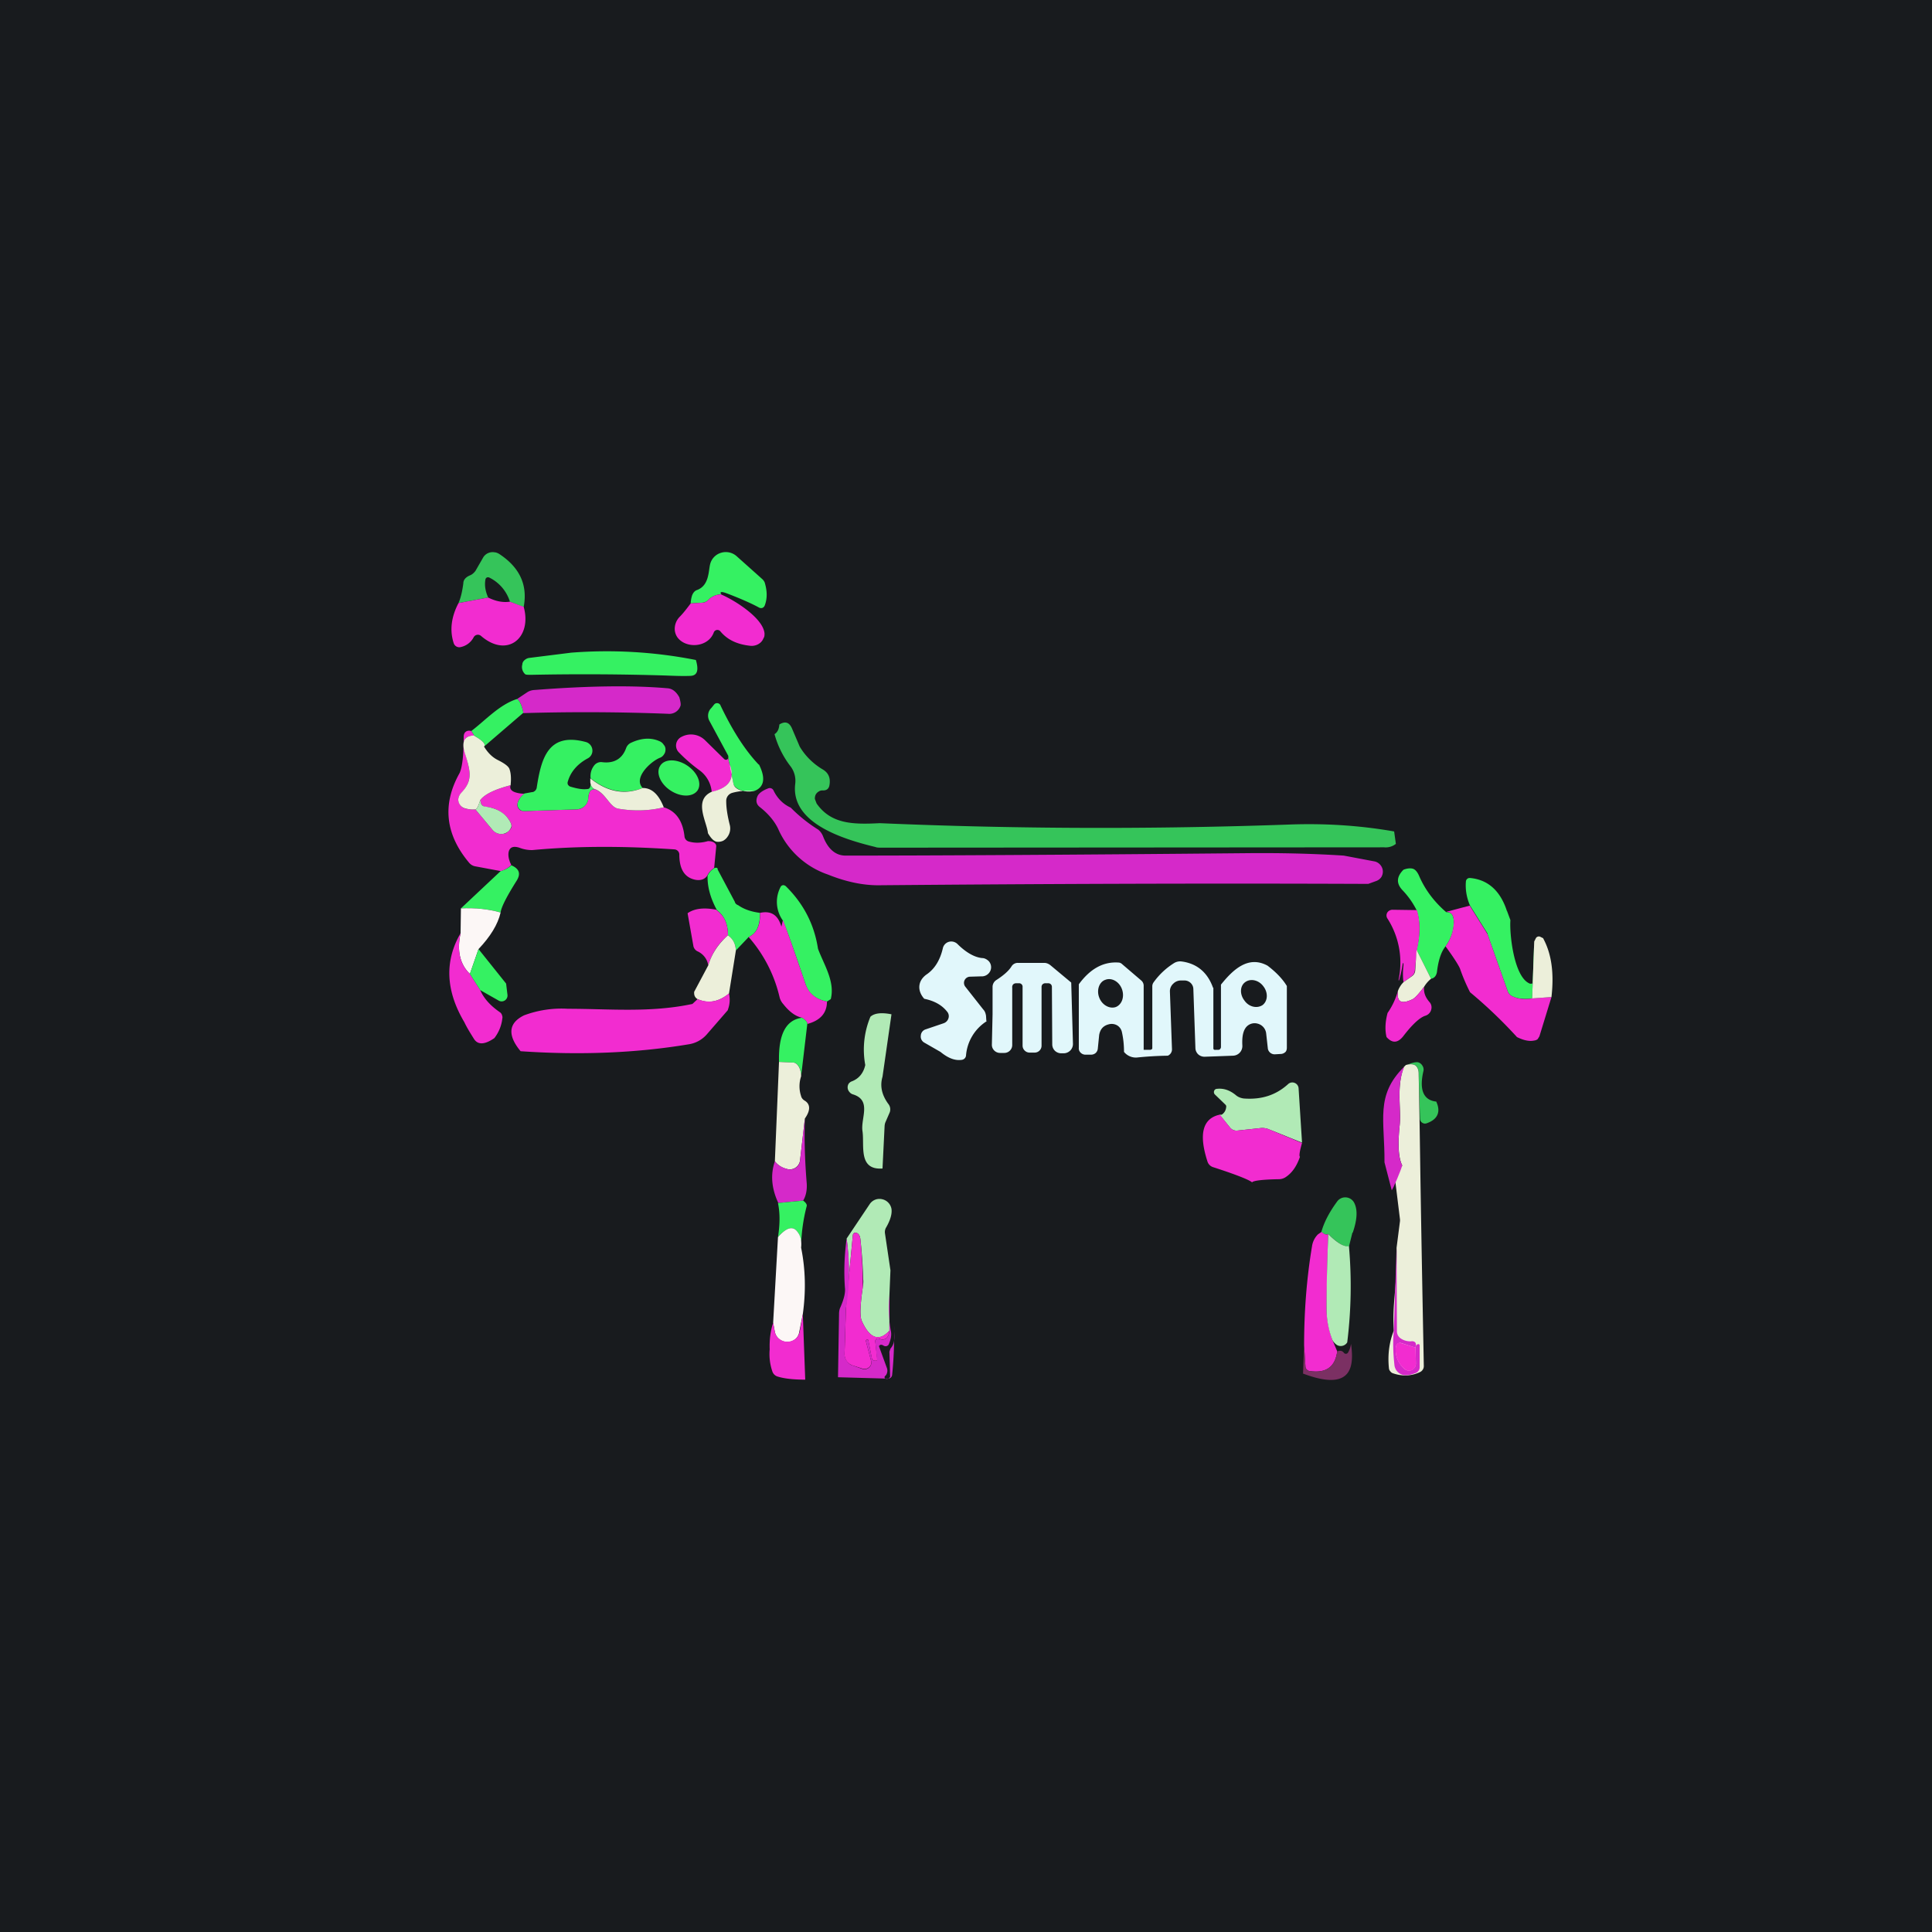 <!-- by TradingView --><svg width="56" height="56" viewBox="0 0 56 56" xmlns="http://www.w3.org/2000/svg"><path fill="#181B1E" d="M0 0h56v56H0z"/><path d="m15.18 17.6-.4-.16a1.16 1.16 0 0 0-.6-.7.09.09 0 0 0-.07 0 .08.08 0 0 0-.04.06c-.03.17 0 .34.08.52l-.86.16c.07-.16.11-.35.14-.57 0-.11.08-.19.21-.24.06-.03.1-.07.14-.12l.23-.4a.32.32 0 0 1 .33-.14c.04 0 .08.02.12.04.6.39.84.9.72 1.54Z" fill="#35C45A"/><path d="M14.15 17.32c.22.11.43.15.63.12l.4.15c.25.9-.48 1.5-1.24.84a.14.14 0 0 0-.11-.03.14.14 0 0 0-.1.07.55.55 0 0 1-.4.29.17.17 0 0 1-.18-.12c-.12-.37-.07-.76.14-1.16l.86-.16Z" fill="#F22CD0"/><path d="M16.53 18.92a13.3 13.3 0 0 1 3.64.21c.09.3.04.45-.15.46-.22.01-.46 0-.73-.01a76.55 76.55 0 0 0-3.89-.02c-.1 0-.16 0-.18-.02a.29.29 0 0 1-.08-.13.27.27 0 0 1 0-.15c0-.05.03-.1.07-.13a.24.24 0 0 1 .13-.06l1.2-.15Z" fill="#35F162"/><path d="M19.69 20.21c.04.14.05.22.03.26a.34.34 0 0 1-.35.22 61.63 61.63 0 0 0-4.2-.02c-.04-.22-.1-.35-.18-.41l.3-.2a.43.43 0 0 1 .2-.06c1.54-.12 2.83-.14 3.86-.05.14.01.25.1.34.26Z" fill="#D529C9"/><path d="M14.99 20.26c.08.06.14.2.18.4l-1.14.98c.06-.06-.03-.17-.28-.31l-.09-.14c.42-.32.82-.77 1.33-.93ZM22 22.16c.2.4.15.66-.14.77-.23.03-.4 0-.52-.1a.2.2 0 0 1-.08-.1l-.11-.57a.76.76 0 0 1-.04-.25l-.55-1.02a.31.31 0 0 1 .06-.37l.08-.1a.11.11 0 0 1 .19.04c.34.71.7 1.28 1.1 1.7Z" fill="#35F162"/><path d="M23.18 21.64c.16.27.39.5.68.67.16.1.22.25.18.46-.02.1-.09.15-.21.14a.2.2 0 0 0-.11.04.21.21 0 0 0-.08.09.25.25 0 0 0-.02.12l.05.13c.42.6 1.06.61 1.83.57 3.95.17 7.9.18 11.86.04 1.06-.04 2.08.03 3.05.2l.05.36a.47.47 0 0 1-.34.1l-14.58.01c-.06 0-.12 0-.17-.02-.9-.22-2.46-.68-2.32-1.83a.7.7 0 0 0-.13-.5 2.68 2.68 0 0 1-.47-.94c.08-.05.13-.14.14-.28.16-.1.28-.07.36.1l.23.54Z" fill="#35C45A"/><path d="m13.66 21.19.09.14c-.28-.02-.37.15-.27.5.17.56.21.8-.1 1.15-.1.1-.12.2-.07.3a.25.25 0 0 0 .16.15c.1.03.2.04.31.03l.5.6a.33.33 0 0 0 .3.11c.06 0 .11-.03.15-.07a.3.3 0 0 0 .1-.13c.01-.06-.03-.15-.13-.28a.9.9 0 0 0-.63-.3.15.15 0 0 1-.08-.04.14.14 0 0 1-.05-.07l-.02-.09c.13-.17.42-.31.88-.43-.05.15.09.23.4.25-.12.09-.18.18-.2.29a.18.18 0 0 0 .11.2l.08.01 1.53-.05c.09 0 .17-.04.23-.1.06-.06.1-.14.1-.22.01-.19.08-.28.2-.26.31.12.43.52.67.56.47.08.92.06 1.32-.04.36.11.55.4.6.84a.17.17 0 0 0 .12.15c.17.05.35.05.56-.01.09 0 .16.02.2.06a.11.11 0 0 1 .04.1l-.06.62a.52.52 0 0 0-.2.22c-.07.11-.2.15-.35.12-.38-.08-.46-.42-.46-.74a.15.15 0 0 0-.14-.14c-1.47-.1-2.84-.1-4.12.02a1 1 0 0 1-.38-.07c-.16-.05-.26-.02-.3.1-.03.1-.01.25.07.4a.7.7 0 0 1-.3.18l-.75-.14a.3.3 0 0 1-.17-.1c-.69-.82-.79-1.69-.28-2.6.08-.17.12-.52.12-1.05 0-.07.02-.12.06-.15.04-.03.1-.04.16-.02ZM21.11 21.91c0 .09.01.17.04.25.16.41-.02.68-.52.8a.87.87 0 0 0-.35-.63 4.54 4.54 0 0 1-.61-.53.28.28 0 0 1-.07-.24.28.28 0 0 1 .15-.2l.02-.01a.58.58 0 0 1 .66.1l.56.55a.07.07 0 0 0 .12-.03v-.06Z" fill="#F22CD0"/><path d="M13.75 21.33c.25.14.34.25.28.31.11.18.24.31.4.39.2.1.32.19.34.27.04.11.05.27.03.46-.46.12-.75.26-.88.43-.05.17-.1.27-.14.27-.1.01-.2 0-.3-.03a.26.26 0 0 1-.17-.14c-.05-.1-.03-.21.06-.31.33-.35.28-.6.1-1.16-.1-.34 0-.5.28-.5Z" fill="#ECEFDA"/><path d="M18.63 22.84c-.51.2-1.02.11-1.51-.28a.5.5 0 0 1 .1-.37.25.25 0 0 1 .22-.1c.36.05.6-.1.71-.41a.27.27 0 0 1 .14-.15c.3-.14.58-.16.84-.04.04.02.08.05.11.1.03.03.05.08.05.13s-.01.1-.04.14a.24.24 0 0 1-.11.1c-.27.1-.8.59-.51.88Z" fill="#35F162"/><path d="M17.11 22.68c.02.11.07.18.14.2-.12-.02-.19.07-.2.26 0 .08-.04.16-.1.22a.35.35 0 0 1-.23.1l-1.53.05a.19.19 0 0 1-.19-.21c.02-.1.08-.2.2-.3l.22-.04c.04 0 .07-.02.1-.05a.17.17 0 0 0 .04-.1c.13-.83.33-1.6 1.43-1.3a.26.26 0 0 1 .18.22.25.25 0 0 1-.13.25c-.3.16-.5.39-.58.67a.12.12 0 0 0 0 .09c.02.03.04.05.07.06.2.06.36.09.5.07.04 0 .07-.03.08-.07a.3.3 0 0 0 0-.12Z" fill="#35F162"/><path d="M21.86 22.93c-.23-.02-.45 0-.63.05a.24.24 0 0 0-.18.24c0 .21.04.44.1.68a.41.41 0 0 1-.06.35.36.36 0 0 1-.13.12.34.34 0 0 1-.16.03c-.09 0-.18-.08-.28-.25-.03-.33-.43-.96.11-1.2.5-.11.68-.38.52-.79l.11.56a.2.2 0 0 0 .08.12c.11.09.29.12.52.09ZM18.63 22.84c.26 0 .46.18.61.56-.4.1-.85.12-1.32.04-.24-.04-.36-.44-.66-.56-.08-.02-.13-.09-.15-.2v-.12c.5.4 1 .49 1.52.28Z" fill="#ECEFDA"/><path d="m38.95 24.8.9.17a.3.3 0 0 1 .16.1.3.3 0 0 1 .03.35.3.3 0 0 1-.16.12l-.22.08h-.04c-4.84-.02-9.57 0-14.17.04-.44 0-.93-.1-1.45-.31a2.44 2.44 0 0 1-1.42-1.27c-.1-.24-.29-.48-.56-.69-.1-.08-.12-.19-.06-.32.04-.08.15-.16.31-.22a.12.12 0 0 1 .15.06c.11.23.28.4.5.5a4.38 4.38 0 0 0 .8.64c.06.05.11.12.14.2.14.36.36.55.65.55 2.4 0 6.28-.02 11.62-.07.94-.01 1.88.01 2.82.07Z" fill="#D529C9"/><path d="m13.92 23.19.02.09a.14.14 0 0 0 .13.1c.28.04.49.14.63.31.1.13.14.22.12.28a.3.3 0 0 1-.09.13.31.31 0 0 1-.15.07.33.33 0 0 1-.3-.11l-.5-.6c.04 0 .09-.1.14-.27Z" fill="#B1EAB6"/><path d="M14.82 25.08c.23.1.28.24.16.44-.29.46-.45.77-.47.93-.34-.1-.73-.14-1.15-.12l1.15-1.08a.7.7 0 0 0 .31-.17ZM20.8 25.2l.5.94c.01.05.05.08.1.1.17.12.39.19.63.22 0 .37-.1.6-.33.7l-.37.39a.55.55 0 0 0-.23-.44c0-.32-.1-.56-.32-.73-.2-.37-.28-.7-.27-1a.52.52 0 0 1 .2-.22c.07-.02.1 0 .09.05ZM41.92 26.44c.15-.01.22.09.22.3 0 .25-.09.48-.24.69-.13.16-.21.41-.25.75-.02.1-.07.17-.17.19l-.42-.84c.11-.44.11-.82 0-1.15a2.39 2.39 0 0 0-.42-.59c-.17-.19-.16-.38.04-.58.1-.04.2-.05.27-.03.07.02.13.09.18.2.17.4.44.76.79 1.06ZM43.68 26.4l.1.27c-.03.4.1 1.62.54 1.83a.1.1 0 0 0 .14-.04.1.1 0 0 0 .01-.05v-1.12l-.06 1.65c-.23.03-.42.01-.57-.06a.26.26 0 0 1-.14-.15l-.58-1.64a.18.18 0 0 0-.01-.04l-.5-.8c-.1-.23-.14-.47-.12-.7a.11.11 0 0 1 .09-.1h.04c.51.05.87.37 1.06.96ZM23.71 27.5c.17.46.5.95.37 1.46l-.11.07c-.32-.06-.53-.23-.62-.5-.33-.97-.55-1.6-.66-1.85a.93.93 0 0 1-.06-.98.09.09 0 0 1 .1-.04l.04.02c.51.5.83 1.1.94 1.82Z" fill="#35F162"/><path d="m42.6 26.25.5.8.02.04.58 1.64a.25.25 0 0 0 .14.15c.15.07.34.1.57.06l.56-.04-.35 1.14-.05.08a.19.19 0 0 1-.1.04c-.13.03-.3 0-.5-.1a13.64 13.64 0 0 0-1.36-1.3 5.26 5.26 0 0 1-.29-.68c-.04-.1-.18-.32-.42-.65.15-.2.23-.44.24-.7 0-.2-.07-.3-.22-.3l.68-.18Z" fill="#F22CD0"/><path d="M14.51 26.45c-.08.35-.3.7-.64 1.06l-.25.72c-.29-.28-.38-.67-.27-1.18l.01-.72c.42-.02.8.02 1.15.12Z" fill="#FCF7F6"/><path d="M20.77 26.38c.23.17.33.41.33.73-.28.24-.47.53-.57.87a.54.54 0 0 0-.3-.4.22.22 0 0 1-.13-.15l-.17-.96c.2-.14.48-.17.84-.1ZM41.07 26.38c.1.33.1.71 0 1.15l-.06.6a.22.22 0 0 1-.1.17l-.23.17a1.93 1.93 0 0 1 0-.48v-.07h-.02a3.29 3.29 0 0 1-.11.5h-.01v-.03a2.37 2.37 0 0 0-.32-1.76.16.16 0 0 1 .06-.24.17.17 0 0 1 .09-.02l.7.01ZM22.7 26.68c.1.26.32.88.65 1.85.1.27.3.44.62.5 0 .33-.19.55-.57.65 0-.06-.05-.11-.15-.18-.19-.04-.37-.17-.55-.4a.47.47 0 0 1-.1-.18 4.02 4.02 0 0 0-.9-1.76c.23-.1.34-.33.33-.7.32-.07.52.06.62.4l.04-.18ZM13.35 27.05c-.11.51-.02.9.27 1.18l.3.47c.1.23.28.44.57.64.03.02.05.05.06.08.01.03.02.07.01.1-.02.2-.1.4-.23.57-.29.2-.49.2-.6.01-.1-.16-.2-.32-.27-.47-.54-.91-.58-1.77-.11-2.58Z" fill="#F22CD0"/><path d="m21.33 27.55-.2 1.25c-.3.24-.6.3-.91.16-.07-.04-.1-.1-.1-.18v-.03l.41-.77c.1-.34.3-.63.57-.87.14.1.22.24.23.44ZM44.73 27.2c.24.44.32 1 .24 1.7l-.56.04.06-1.65.05-.1a.1.1 0 0 1 .12-.04l.1.05Z" fill="#ECEFDA"/><path d="M28.6 29.6a1.3 1.3 0 0 0-.6 1 .14.14 0 0 1-.12.12c-.2.03-.4-.05-.62-.23l-.47-.27a.2.2 0 0 1-.1-.2.2.2 0 0 1 .13-.18l.53-.18a.22.22 0 0 0 .14-.14.2.2 0 0 0-.04-.2c-.15-.19-.37-.31-.66-.37-.2-.22-.2-.51.06-.7.24-.16.4-.42.48-.77a.25.25 0 0 1 .17-.18.26.26 0 0 1 .25.06c.25.25.5.39.72.41.07 0 .14.04.19.09a.26.26 0 0 1-.02.37.27.27 0 0 1-.2.07l-.33.01a.18.18 0 0 0-.15.1.18.18 0 0 0 .02.19l.52.66c.05.05.07.12.08.18l.01.15Z" fill="#E1F7FB"/><path d="m13.87 27.51.8 1 .04.33a.17.17 0 0 1-.08.16.17.17 0 0 1-.18 0l-.53-.3-.3-.47.25-.72Z" fill="#35F162"/><path d="M41.48 28.37a.87.87 0 0 0-.2.23c-.15.2-.26.32-.33.36-.33.16-.47.09-.43-.24.04-.1.09-.18.16-.25l.24-.17a.22.22 0 0 0 .1-.16l.04-.61.42.84Z" fill="#ECEFDA"/><path d="m31.05 28.48.05 1.77a.27.27 0 0 1-.28.28h-.04a.27.27 0 0 1-.2-.07.26.26 0 0 1-.08-.19l-.01-1.66a.11.11 0 0 0-.03-.08.11.11 0 0 0-.08-.03h-.07a.12.12 0 0 0-.09.03.11.11 0 0 0-.03.08v1.7a.2.2 0 0 1-.2.2h-.15a.2.2 0 0 1-.14-.06.2.2 0 0 1-.06-.14v-1.7a.1.1 0 0 0-.1-.11h-.08a.13.13 0 0 0-.09.03.12.12 0 0 0-.03.1v1.67a.23.23 0 0 1-.23.22h-.12a.24.24 0 0 1-.22-.14.23.23 0 0 1-.02-.1l.02-.88v-.8a.24.24 0 0 1 .12-.2c.2-.13.35-.26.43-.39a.21.21 0 0 1 .19-.1h.76c.07 0 .13.03.18.07l.6.5Z" fill="#E1F7FB"/><path d="M41.28 28.6c-.02.16.03.3.15.44a.23.23 0 0 1 .06.2.25.25 0 0 1-.17.2c-.24.07-.55.47-.65.6-.16.2-.32.2-.48.02-.05-.2-.04-.44.03-.7.14-.2.24-.42.3-.64-.04.33.1.4.43.24.07-.04.18-.16.33-.36ZM21.13 28.8a.8.8 0 0 1-.03.46c0 .02-.02.04-.03.05l-.59.68a.87.87 0 0 1-.52.28c-1.5.25-3.12.32-4.87.2-.39-.47-.35-.82.1-1.04a3.1 3.1 0 0 1 1.27-.19c1.2 0 2.39.12 3.61-.14l.15-.14c.32.13.62.08.9-.16Z" fill="#F22CD0"/><path d="m25.84 29.4-.26 1.81c-.08.27-.02.53.17.79a.25.25 0 0 1 .04.24l-.13.3a.4.4 0 0 0-.02.11l-.06 1.22c-.71.05-.52-.66-.58-1.08-.06-.37.28-.9-.28-1.07a.2.2 0 0 1-.1-.07.2.2 0 0 1-.02-.24.2.2 0 0 1 .1-.07c.2-.08.33-.24.38-.47a2.47 2.47 0 0 1 .15-1.4c.11-.1.31-.13.61-.07Z" fill="#B1EAB6"/><path d="M23.25 29.5c.1.07.15.12.15.18l-.18 1.52c0-.17-.05-.3-.13-.36a.16.16 0 0 0-.09-.04l-.42-.02c-.02-.8.2-1.22.67-1.28Z" fill="#35F162"/><path d="M23.22 31.2a.9.9 0 0 0 0 .57c.01.05.05.1.1.13.17.1.18.28.01.52l-.14 1.21a.3.3 0 0 1-.14.22.3.3 0 0 1-.25.03.6.6 0 0 1-.34-.22l.12-2.88.42.02c.03 0 .06.02.09.04.08.07.13.2.13.36Z" fill="#ECEFDA"/><path d="M41.63 31.93c.14.3.04.52-.28.63a.14.14 0 0 1-.13-.02.14.14 0 0 1-.06-.1l-.04-1.32c0-.12-.03-.2-.1-.24-.06-.04-.15-.04-.27 0 .16-.07.27-.1.35-.09a.21.21 0 0 1 .13.1.2.2 0 0 1 .03.15c-.13.55 0 .85.37.89Z" fill="#35C45A"/><path d="M41.27 39.6a.19.19 0 0 1-.11.17c-.25.12-.52.13-.8.03a.16.16 0 0 1-.06-.05.15.15 0 0 1-.04-.08c-.04-.38 0-.75.14-1.1-.05-.88.09-1.05.08-2.4l.1-.78v-.04l-.2-1.63v-.63c0 .3-.02.52.2.72a.04.04 0 0 0 .04 0c.01 0 .02 0 .02-.02v-.02c-.1-.2-.13-.58-.07-1.15.05-.49-.1-1.1.12-1.69l.06-.06c.12-.03.2-.03.27.01.06.04.1.12.1.24.05 2.27.02 1.78.15 8.48Z" fill="#ECEFDA"/><path d="M40.7 30.93c-.24.58-.08 1.2-.13 1.69-.06.57-.04.95.07 1.15v.02c-.02.1-.26.67-.3.71l-.21-.81c.01-1.23-.27-1.93.56-2.76Z" fill="#D529C9"/><path d="m37.74 33.12-.97-.39a.5.5 0 0 0-.25-.03l-.65.07a.24.24 0 0 1-.22-.09l-.3-.37h.06a.28.28 0 0 0 .13-.21.1.1 0 0 0 0-.05.1.1 0 0 0-.03-.04l-.3-.29a.1.1 0 0 1 .01-.14.1.1 0 0 1 .06-.02c.19-.02.37.04.55.19.06.05.14.08.22.09.52.04.94-.1 1.29-.42a.18.18 0 0 1 .19-.03.18.18 0 0 1 .11.15l.1 1.58Z" fill="#B1EAB6"/><path d="m35.35 32.3.3.38a.24.24 0 0 0 .22.09l.65-.07a.5.5 0 0 1 .25.03l.97.4c-.07.24-.09.38-.06.4-.1.29-.24.48-.43.6a.37.37 0 0 1-.19.05c-1.65.03.24.34-1.9-.35a.25.25 0 0 1-.16-.16c-.26-.8-.14-1.25.35-1.36Z" fill="#F22CD0"/><path d="M23.33 32.42c-.02.6 0 1.22.05 1.84.02.2-.01.39-.1.54l-.72.07c-.2-.43-.23-.83-.1-1.21.07.1.18.17.34.22a.3.3 0 0 0 .35-.12.3.3 0 0 0 .04-.13l.14-1.21Z" fill="#D529C9"/><path d="m39.2 35.73-.1.4c-.14.02-.33-.1-.6-.36-.05.03-.12.01-.2-.06.08-.29.24-.59.47-.9a.29.29 0 0 1 .27-.1.29.29 0 0 1 .22.17c.1.21.07.5-.05.85Z" fill="#35C45A"/><path d="M23.28 34.8c.08.06.12.12.1.17a5 5 0 0 0-.16 1.2.68.68 0 0 0-.08-.43c-.08-.13-.18-.17-.3-.12a.86.86 0 0 0-.29.24c.06-.38.06-.7 0-.99l.73-.07Z" fill="#35F162"/><path d="m25.81 36.82-.03.73v1.02c-.3.33-.57.23-.8-.28-.06-.13-.05-.45.03-.99.01-.07.02-.14.01-.22a14.2 14.2 0 0 0-.08-1.15c-.01-.1-.04-.16-.1-.19a.08.08 0 0 0-.12.06l-.2 2.12c.1-.65.11-1.32.02-2.02l.67-1a.34.34 0 0 1 .36-.14.35.35 0 0 1 .27.28c.02.14-.03.32-.15.53a.26.26 0 0 0-.04.17l.16 1.08Z" fill="#B1EAB6"/><path d="M23.22 36.16c.13.64.14 1.28.05 1.93l-.1.5a.36.36 0 0 1-.11.22.37.37 0 0 1-.6-.2l-.05-.27.14-2.48c.1-.12.2-.2.29-.24.12-.05.22-.01.3.12.07.1.1.25.08.42Z" fill="#FCF7F6"/><path d="M25.78 38.57a.4.4 0 0 1-.04.15.17.17 0 0 1-.2.1l-.07-.02a.08.08 0 0 0-.07.01.08.08 0 0 0-.03.07l.06.54v.01l-.02.01h-.05a.1.1 0 0 1-.06-.02.09.09 0 0 1-.03-.05l-.1-.51-.01-.03h-.03a.04.04 0 0 0-.03.02v.03l.15.57a.18.18 0 0 1-.06.18.2.2 0 0 1-.19.04l-.28-.09a.36.36 0 0 1-.18-.13.34.34 0 0 1-.06-.21l.04-1.32.2-2.12a.08.08 0 0 1 .05-.06.08.08 0 0 1 .07 0c.06.03.09.1.1.19a14.2 14.2 0 0 1 .07 1.37c-.08.54-.09.86-.03.99.23.51.5.6.8.28ZM38.3 35.7c.08.08.15.1.2.07-.03.75-.04 1.47-.05 2.15 0 .3.06.6.17.92l.14.33c-.06.45-.32.64-.8.57a.14.14 0 0 1-.08-.04.13.13 0 0 1-.04-.08L37.8 39c0-.96.07-1.92.23-2.88a.61.61 0 0 1 .17-.34l.1-.07Z" fill="#F22CD0"/><path d="M39.1 36.12a13.25 13.25 0 0 1-.05 2.79.22.22 0 0 1-.29.08.39.39 0 0 1-.14-.15 2.53 2.53 0 0 1-.17-.92c0-.68.02-1.4.05-2.15.27.27.47.38.6.35Z" fill="#B1EAB6"/><path d="M24.54 35.9c.1.7.09 1.37-.02 2.02l-.04 1.32c0 .07.02.15.06.2.05.07.1.12.18.14l.28.1a.2.2 0 0 0 .2-.05.18.18 0 0 0 .05-.18l-.15-.57v-.03l.03-.02a.04.04 0 0 1 .04.03l.1.5c0 .03.01.05.03.06a.1.1 0 0 0 .06.02H25.42v-.02l-.05-.54a.08.08 0 0 1 .03-.07.08.08 0 0 1 .07-.01l.06.02a.17.17 0 0 0 .21-.1.4.4 0 0 0 .04-.15v-1.02c-.04.34-.02.68.04 1.02.03.13 0 .26-.06.4a.1.1 0 0 1-.1.05.1.1 0 0 1-.04-.01c-.06-.04-.1-.04-.13-.01l-.01.01v.02l.23.63a.23.23 0 0 1-.03.2l-.02.02a.05.05 0 0 0-.02.05l.01.02.02.01c.05.02.1 0 .13-.05v-.04l-.02-.69.03-.09c.16-.18.1-.36.11-.65 0 .47-.01.93-.06 1.4 0 .04-.02.07-.04.09a.13.13 0 0 1-.09.03l-1.44-.04.03-1.83c0-.07.01-.14.04-.2.1-.23.15-.42.13-.57-.03-.43-.02-.9.05-1.42ZM40.48 36.17l.01 2.42a.25.25 0 0 0 .09.19c.09.07.2.1.31.1.06-.01.1 0 .13.03.03.04.03.09 0 .15l-.4-.13a.12.12 0 0 0-.14.05l-.02.05c-.03.26.06.48.25.65a.2.2 0 0 0 .3-.05.2.2 0 0 0 .03-.1l-.01-.47c.01-.07.04-.1.09-.1a.04.04 0 0 1 .03.04v.62a.18.18 0 0 1-.1.17c-.1.04-.2.07-.28.07a.32.32 0 0 1-.23-.07.33.33 0 0 1-.12-.21c-.04-.36-.05-.7-.02-1l.08-2.41Z" fill="#D529C9"/><path d="m23.27 38.09.07 1.9c-.34 0-.61-.03-.8-.09a.23.23 0 0 1-.15-.14c-.07-.2-.1-.42-.08-.65-.01-.27.02-.52.1-.77l.05.27c.02.08.06.15.13.2a.37.37 0 0 0 .46 0c.07-.05.11-.13.13-.21l.09-.51Z" fill="#F22CD0"/><path d="m37.77 39.81.03-.81.04.62c0 .03.02.06.04.08.02.02.05.04.08.04.48.07.74-.12.8-.57.09-.03.15-.02.2.05a.07.07 0 0 0 .05.02.07.07 0 0 0 .06-.03.68.68 0 0 0 .09-.26c.09.64.05 1.41-1.4.86Z" fill="#7B3063"/><path d="m41.03 39.06.01.47a.2.2 0 0 1-.11.18.2.2 0 0 1-.22-.03.71.71 0 0 1-.25-.65.12.12 0 0 1 .05-.09.12.12 0 0 1 .1-.01l.42.13Z" fill="#F22CD0"/><path d="M20.9 17.23a.52.52 0 0 0-.38.17.27.27 0 0 1-.17.07l-.33.02a.9.9 0 0 1 .04-.23c.03-.08.08-.14.15-.16.36-.14.32-.57.38-.77a.46.46 0 0 1 .32-.31.47.47 0 0 1 .44.1l.75.67c.03.03.06.07.07.11.07.24.07.45 0 .64a.13.13 0 0 1-.07.08.13.13 0 0 1-.1-.01c-.2-.11-.51-.25-.93-.41-.16-.06-.22-.05-.16.03Z" fill="#35F162"/><path d="M20.9 17.23c.38.16 1.22.68 1.26 1.13 0 .05 0 .1-.03.14a.33.33 0 0 1-.08.12.39.39 0 0 1-.29.1c-.4-.04-.68-.18-.88-.42a.11.11 0 0 0-.1-.04.11.11 0 0 0-.09.07c-.16.44-.8.48-1.05.15a.43.43 0 0 1-.08-.3.5.5 0 0 1 .14-.3c.1-.1.2-.23.32-.39l.33-.02c.07 0 .13-.03.17-.07a.52.52 0 0 1 .39-.17Z" fill="#F22CD0"/><path d="M19.43 22.91c.3.2.65.2.79 0 .13-.2 0-.52-.3-.72-.3-.2-.65-.2-.78 0-.14.2 0 .53.29.72Z" fill="#35F162"/><path fill-rule="evenodd" d="M35.17 28.63v1.77a.05.05 0 0 0 .06.03h.08c.03 0 .05-.01.06-.03a.08.08 0 0 0 .02-.06v-1.8c.36-.45.8-.85 1.35-.55.25.19.44.39.56.59v1.79c0 .04-.01.1-.05.13a.2.2 0 0 1-.13.05l-.17.01a.2.2 0 0 1-.2-.16l-.05-.45a.33.33 0 0 0-.25-.28.32.32 0 0 0-.35.13c-.08.12-.1.29-.09.5a.28.28 0 0 1-.27.3l-.82.03a.27.27 0 0 1-.19-.07.26.26 0 0 1-.08-.17l-.06-1.72a.25.25 0 0 0-.07-.17.26.26 0 0 0-.17-.08h-.11a.31.31 0 0 0-.23.09.3.3 0 0 0-.1.22l.06 1.67a.2.2 0 0 1-.12.2 10.15 10.15 0 0 0-.87.05.44.44 0 0 1-.4-.16c0-.2-.02-.39-.06-.57a.3.3 0 0 0-.14-.2.32.32 0 0 0-.24-.03c-.16.04-.25.14-.28.31l-.04.4a.2.2 0 0 1-.06.12.2.2 0 0 1-.13.05h-.15a.2.2 0 0 1-.2-.12.2.2 0 0 1-.01-.08v-1.84c.33-.45.71-.66 1.15-.63.04 0 .08.02.11.05l.55.47a.2.2 0 0 1 .07.16v1.85h.2l.04-.02a.06.06 0 0 0 .01-.04v-1.79a.2.2 0 0 1 .04-.11c.18-.25.39-.43.6-.56a.34.34 0 0 1 .22-.04c.43.06.74.31.9.76Zm-3.31.28c.08.22.3.34.48.28.18-.07.26-.3.18-.52-.08-.22-.3-.34-.48-.27-.18.06-.26.3-.18.51Zm4.74.22c-.16.11-.4.06-.53-.13-.14-.18-.13-.42.02-.53.16-.12.4-.06.53.12.14.18.13.42-.02.54Z" fill="#E1F7FB"/></svg>